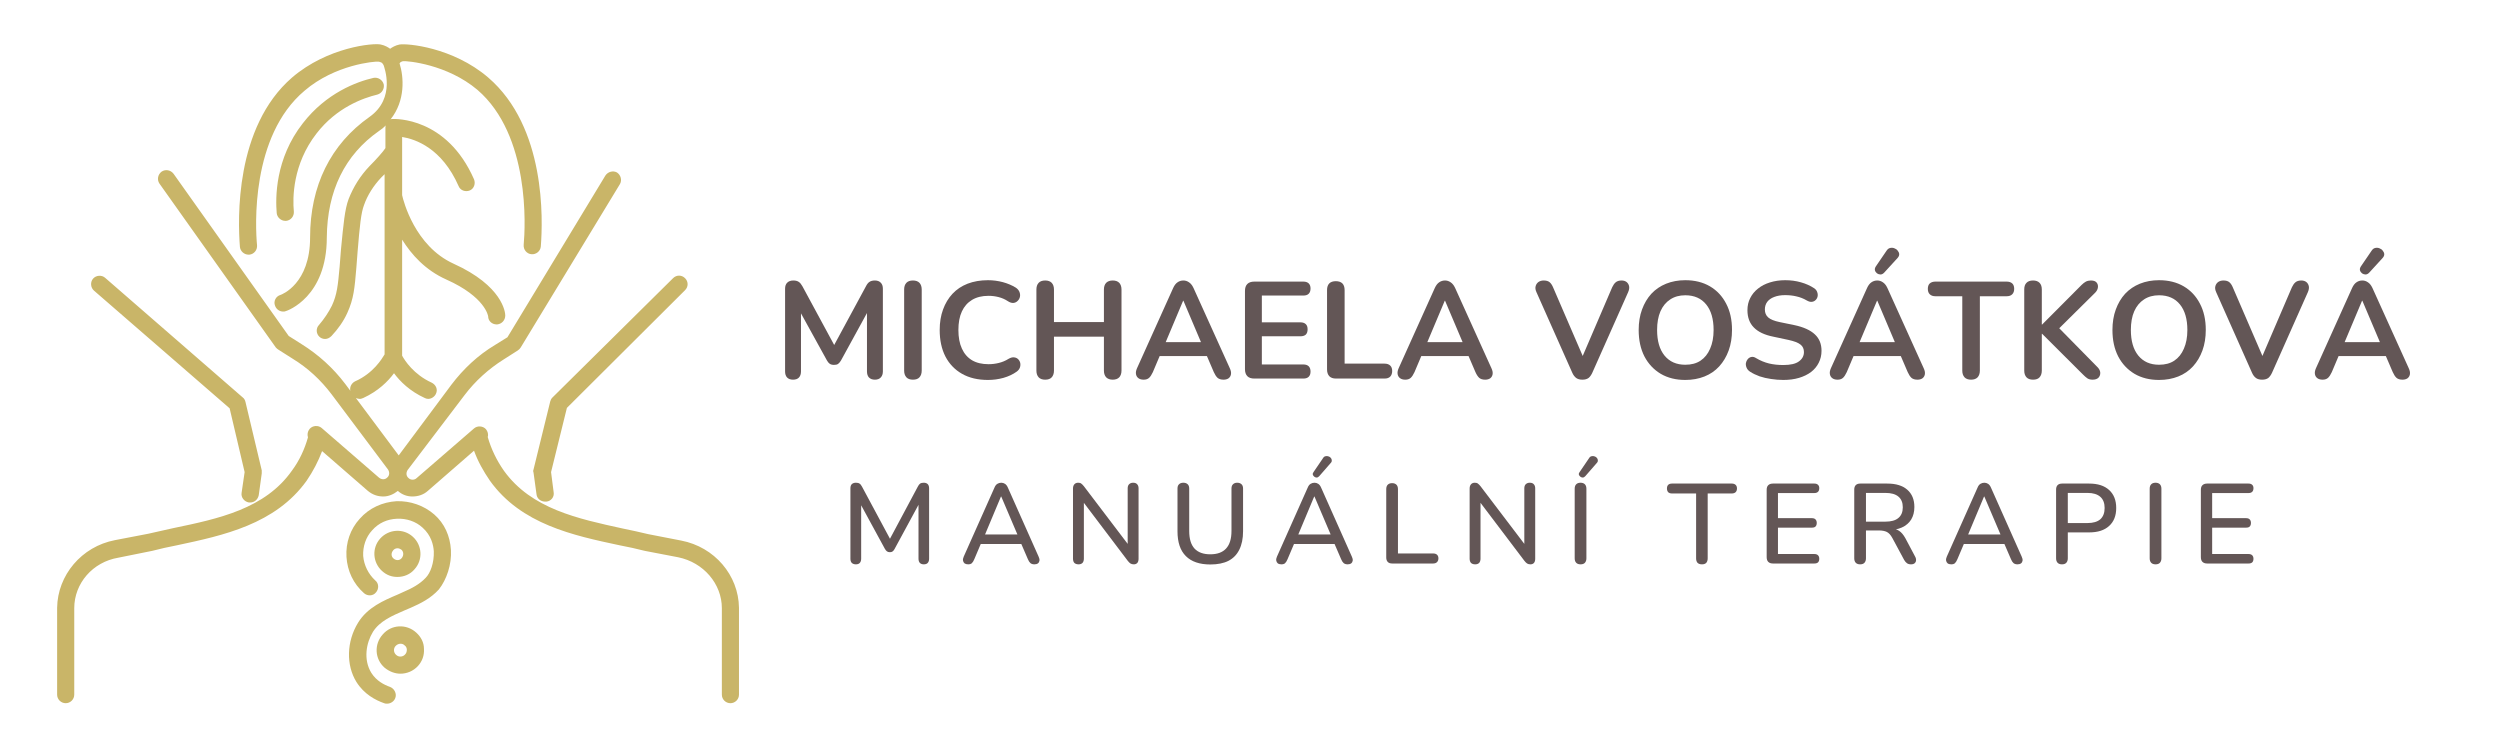 <svg xmlns="http://www.w3.org/2000/svg" xmlns:xlink="http://www.w3.org/1999/xlink" width="170" zoomAndPan="magnify" viewBox="45 160 280 35" height="50" preserveAspectRatio="xMidYMid meet" version="1.0"><defs><g/><clipPath id="03954b77ed"><path d="M 51.332 141.117 L 127.832 141.117 L 127.832 215.367 L 51.332 215.367 Z M 51.332 141.117 " clip-rule="nonzero"/></clipPath></defs><g clip-path="url(#03954b77ed)"><path fill="#c9b568" d="M 127.766 204.395 C 127.766 204.586 127.766 204.73 127.766 204.922 L 127.766 214.125 C 127.766 214.652 127.332 215.082 126.805 215.082 C 126.277 215.082 125.848 214.652 125.848 214.125 L 125.848 204.922 C 125.848 204.922 125.848 204.871 125.848 204.871 C 125.848 204.73 125.848 204.586 125.848 204.441 C 125.848 201.707 123.785 199.312 120.957 198.738 L 117.219 198.02 C 116.262 197.777 115.398 197.586 114.391 197.395 C 109.215 196.293 103.363 195.047 99.867 190.156 C 99.145 189.102 98.523 188 98.09 186.801 L 92.914 191.305 C 92.434 191.738 91.812 191.93 91.188 191.93 C 90.613 191.93 90.039 191.738 89.559 191.305 C 89.078 191.691 88.504 191.93 87.93 191.93 C 87.305 191.93 86.73 191.738 86.203 191.305 L 81.074 186.848 C 80.641 188 80.066 189.102 79.348 190.156 C 75.848 195.047 70 196.293 64.824 197.395 C 63.863 197.586 62.953 197.777 62.043 198.02 L 58.254 198.785 C 55.379 199.266 53.316 201.66 53.316 204.441 C 53.316 204.586 53.316 204.73 53.316 204.871 C 53.316 204.871 53.316 204.922 53.316 204.922 L 53.316 214.125 C 53.316 214.652 52.887 215.082 52.359 215.082 C 51.832 215.082 51.398 214.652 51.398 214.125 L 51.398 204.922 C 51.398 204.73 51.398 204.586 51.398 204.395 C 51.449 200.75 54.133 197.539 57.871 196.82 L 61.609 196.102 C 62.523 195.91 63.48 195.668 64.391 195.477 C 69.473 194.422 74.699 193.32 77.719 189.004 C 78.531 187.902 79.109 186.656 79.492 185.312 C 79.395 184.98 79.445 184.645 79.684 184.355 C 80.02 183.973 80.641 183.926 81.027 184.258 L 87.449 189.82 C 87.738 190.059 88.121 190.059 88.359 189.82 C 88.648 189.582 88.648 189.199 88.457 188.91 L 82.129 180.473 C 80.93 178.891 79.492 177.547 77.766 176.492 L 76.184 175.488 C 76.09 175.438 75.992 175.344 75.895 175.246 L 62.859 156.887 C 62.57 156.457 62.664 155.879 63.098 155.547 C 63.527 155.258 64.105 155.352 64.438 155.785 L 77.336 173.953 L 78.773 174.863 C 80.691 176.062 82.32 177.547 83.664 179.32 L 84.238 180.09 C 84.141 179.656 84.383 179.227 84.766 179.035 C 86.828 178.125 87.785 176.492 88.074 176.016 L 88.074 155.832 C 87.93 155.977 87.832 156.074 87.688 156.215 C 86.828 157.129 86.156 158.184 85.773 159.285 C 85.438 160.148 85.293 161.586 85.051 164.508 C 85.004 165.18 84.957 165.805 84.91 166.332 C 84.719 168.586 84.621 169.781 83.902 171.363 C 83.469 172.324 82.848 173.188 82.129 173.953 C 81.938 174.145 81.695 174.289 81.41 174.289 C 81.168 174.289 80.93 174.191 80.785 174.051 C 80.402 173.715 80.355 173.09 80.738 172.707 C 81.312 172.035 81.793 171.316 82.176 170.551 C 82.75 169.305 82.848 168.297 83.039 166.188 C 83.086 165.66 83.137 165.035 83.184 164.316 C 83.469 161.395 83.613 159.762 84.047 158.613 C 84.574 157.27 85.34 156.023 86.395 154.922 C 87.113 154.203 87.93 153.293 88.168 152.91 L 88.168 150.609 C 88.168 150.512 88.168 150.465 88.215 150.367 C 87.977 150.609 87.738 150.801 87.449 150.992 C 83.613 153.676 81.648 157.703 81.602 162.926 C 81.602 169.59 77.191 171.125 77 171.172 C 76.902 171.219 76.809 171.219 76.711 171.219 C 76.328 171.219 75.945 170.98 75.801 170.551 C 75.609 170.07 75.895 169.496 76.422 169.352 C 76.566 169.305 79.73 168.105 79.73 162.926 C 79.73 157.129 82.031 152.477 86.395 149.41 C 89.367 147.301 88.023 143.848 87.977 143.656 C 87.93 143.562 87.879 143.465 87.785 143.367 C 87.785 143.367 87.641 143.273 87.402 143.227 C 86.969 143.176 82.512 143.562 79.109 146.484 C 73.066 151.566 73.594 161.777 73.789 163.789 C 73.836 164.316 73.453 164.797 72.926 164.844 C 72.875 164.844 72.875 164.844 72.828 164.844 C 72.348 164.844 71.918 164.461 71.871 163.98 C 71.629 160.914 71.293 150.559 77.719 145 C 81.695 141.594 86.828 141.117 87.641 141.309 C 88.121 141.402 88.504 141.645 88.695 141.785 C 88.887 141.645 89.27 141.402 89.75 141.309 C 90.566 141.164 95.695 141.594 99.672 145 C 106.145 150.559 105.809 160.914 105.57 163.934 C 105.523 164.461 105.043 164.844 104.516 164.797 C 103.988 164.75 103.605 164.27 103.652 163.742 C 103.844 161.73 104.371 151.469 98.477 146.391 C 95.07 143.512 90.613 143.129 90.133 143.176 C 89.941 143.227 89.797 143.32 89.797 143.367 C 89.797 143.367 89.797 143.367 89.75 143.418 C 90.23 144.949 90.422 147.586 88.742 149.695 C 88.84 149.648 88.887 149.648 88.984 149.648 C 89.223 149.648 95.023 149.41 98.09 156.406 C 98.285 156.887 98.09 157.461 97.613 157.656 C 97.133 157.848 96.559 157.656 96.367 157.176 C 94.496 152.91 91.523 151.902 90.039 151.664 L 90.039 158.184 C 90.184 158.852 91.477 163.887 95.789 165.852 C 101.305 168.344 101.59 171.316 101.59 171.652 C 101.59 172.18 101.207 172.609 100.68 172.66 C 100.68 172.66 100.633 172.66 100.633 172.66 C 100.105 172.66 99.672 172.273 99.672 171.746 C 99.672 171.746 99.387 169.59 94.977 167.625 C 92.625 166.57 91.094 164.844 90.039 163.168 L 90.039 176.16 C 90.324 176.688 91.332 178.266 93.348 179.18 C 93.824 179.418 94.066 179.945 93.824 180.426 C 93.68 180.762 93.297 181 92.961 181 C 92.82 181 92.676 180.953 92.578 180.902 C 90.902 180.137 89.797 179.035 89.129 178.125 C 88.457 179.035 87.355 180.137 85.676 180.902 C 85.531 180.953 85.438 181 85.293 181 C 85.148 181 85.004 180.953 84.859 180.902 L 89.656 187.328 L 95.551 179.418 C 96.895 177.645 98.523 176.109 100.441 174.961 L 101.832 174.098 L 112.809 155.977 C 113.098 155.547 113.672 155.402 114.102 155.641 C 114.535 155.93 114.68 156.504 114.438 156.934 L 103.316 175.246 C 103.223 175.391 103.125 175.488 102.98 175.582 L 101.398 176.59 C 99.723 177.645 98.234 178.988 97.035 180.57 L 90.66 188.957 C 90.469 189.246 90.469 189.629 90.758 189.867 C 90.996 190.109 91.43 190.109 91.668 189.867 L 98.09 184.309 C 98.477 183.973 99.098 184.02 99.434 184.402 C 99.625 184.645 99.723 184.98 99.625 185.266 C 100.008 186.609 100.633 187.902 101.445 189.055 C 104.516 193.32 109.742 194.422 114.773 195.523 C 115.684 195.715 116.645 195.91 117.602 196.148 L 121.293 196.867 C 125.031 197.586 127.719 200.75 127.766 204.395 Z M 72.875 192.602 C 72.926 192.602 72.973 192.602 73.02 192.602 C 73.5 192.602 73.883 192.266 73.98 191.785 L 74.316 189.34 C 74.316 189.246 74.316 189.102 74.316 189.004 L 72.492 181.336 C 72.445 181.145 72.348 180.953 72.207 180.855 L 56.77 167.434 C 56.387 167.098 55.762 167.145 55.426 167.531 C 55.09 167.914 55.141 168.535 55.523 168.871 L 70.719 182.055 L 72.398 189.199 L 72.062 191.5 C 71.965 192.027 72.348 192.504 72.875 192.602 Z M 121.727 168.824 C 122.109 168.441 122.109 167.863 121.727 167.48 C 121.34 167.098 120.766 167.098 120.383 167.48 L 106.863 180.855 C 106.719 181 106.672 181.145 106.625 181.289 L 104.754 188.91 C 104.707 189.004 104.707 189.148 104.754 189.246 L 105.09 191.691 C 105.137 192.168 105.57 192.504 106.051 192.504 C 106.098 192.504 106.145 192.504 106.191 192.504 C 106.719 192.457 107.105 191.977 107.008 191.449 L 106.719 189.199 L 108.492 182.008 Z M 87.258 146.918 C 87.785 146.773 88.074 146.246 87.977 145.766 C 87.832 145.238 87.305 144.949 86.828 145.047 C 84.957 145.477 81.555 146.723 78.918 150.129 C 75.801 154.105 75.848 158.516 75.992 160.195 C 76.039 160.676 76.473 161.059 76.949 161.059 C 77 161.059 77 161.059 77.047 161.059 C 77.574 161.012 77.957 160.531 77.91 160.004 C 77.766 158.516 77.766 154.73 80.449 151.277 C 82.703 148.355 85.676 147.301 87.258 146.918 Z M 95.504 197.922 C 95.406 196.34 94.785 194.949 93.633 193.941 C 92.484 192.938 90.949 192.41 89.414 192.457 C 87.832 192.555 86.348 193.223 85.293 194.422 C 84.238 195.574 83.711 197.105 83.805 198.688 C 83.902 200.27 84.574 201.707 85.773 202.762 C 86.156 203.098 86.777 203.098 87.113 202.668 C 87.449 202.285 87.449 201.66 87.02 201.324 C 86.25 200.605 85.773 199.648 85.676 198.594 C 85.629 197.539 85.965 196.484 86.684 195.715 C 87.402 194.902 88.359 194.469 89.461 194.422 C 90.516 194.375 91.57 194.711 92.34 195.43 C 93.297 196.293 93.539 197.348 93.586 198.066 C 93.633 199.359 93.203 200.512 92.676 201.039 C 92.004 201.758 91.094 202.234 90.184 202.621 C 89.988 202.715 89.75 202.812 89.559 202.906 C 87.977 203.578 86.156 204.344 85.102 206.07 C 83.805 208.18 83.758 210.816 84.91 212.688 C 85.773 214.078 87.066 214.746 88.023 215.082 C 88.121 215.133 88.215 215.133 88.359 215.133 C 88.742 215.133 89.129 214.891 89.27 214.508 C 89.461 214.027 89.176 213.453 88.695 213.262 C 88.023 213.023 87.16 212.59 86.586 211.68 C 85.676 210.195 86.012 208.324 86.777 207.078 C 87.547 205.879 88.887 205.305 90.324 204.68 C 90.566 204.586 90.758 204.488 90.996 204.395 C 92.098 203.914 93.25 203.34 94.16 202.332 C 95.023 201.23 95.598 199.551 95.504 197.922 Z M 89.512 200.941 C 88.887 200.941 88.312 200.75 87.785 200.27 C 86.73 199.312 86.633 197.684 87.594 196.629 C 88.551 195.574 90.184 195.477 91.238 196.438 C 92.293 197.395 92.387 199.023 91.43 200.078 C 90.949 200.656 90.23 200.941 89.512 200.941 Z M 89.941 197.875 C 89.797 197.777 89.656 197.73 89.512 197.73 C 89.32 197.73 89.129 197.824 89.031 197.969 C 88.793 198.258 88.793 198.641 89.078 198.879 C 89.367 199.121 89.75 199.121 89.988 198.832 C 90.23 198.547 90.23 198.113 89.941 197.875 Z M 89.848 211.777 C 89.223 211.777 88.602 211.535 88.074 211.105 C 86.969 210.145 86.875 208.469 87.879 207.367 C 88.84 206.262 90.516 206.168 91.621 207.176 C 92.148 207.652 92.484 208.277 92.484 208.996 C 92.531 209.715 92.293 210.387 91.812 210.914 C 91.285 211.488 90.566 211.777 89.848 211.777 Z M 90.566 209.09 C 90.566 208.898 90.469 208.707 90.324 208.613 C 90.184 208.469 90.039 208.422 89.848 208.422 C 89.656 208.422 89.461 208.516 89.32 208.66 C 89.031 208.949 89.078 209.426 89.367 209.668 C 89.656 209.953 90.133 209.906 90.375 209.617 C 90.516 209.477 90.566 209.281 90.566 209.09 Z M 90.566 209.09 " fill-opacity="1" fill-rule="nonzero"/></g><g fill="#635656" fill-opacity="1"><g transform="translate(131.71, 178.722)"><g><path d="M 2.109 0.125 C 1.816 0.125 1.594 0.039 1.438 -0.125 C 1.289 -0.289 1.219 -0.516 1.219 -0.797 L 1.219 -10.062 C 1.219 -10.352 1.297 -10.578 1.453 -10.734 C 1.617 -10.898 1.848 -10.984 2.141 -10.984 C 2.398 -10.984 2.602 -10.93 2.75 -10.828 C 2.895 -10.734 3.031 -10.57 3.156 -10.344 L 6.969 -3.297 L 6.469 -3.297 L 10.281 -10.344 C 10.395 -10.57 10.523 -10.734 10.672 -10.828 C 10.816 -10.93 11.02 -10.984 11.281 -10.984 C 11.562 -10.984 11.781 -10.898 11.938 -10.734 C 12.094 -10.578 12.172 -10.352 12.172 -10.062 L 12.172 -0.797 C 12.172 -0.516 12.094 -0.289 11.938 -0.125 C 11.789 0.039 11.57 0.125 11.281 0.125 C 10.988 0.125 10.766 0.039 10.609 -0.125 C 10.461 -0.289 10.391 -0.516 10.391 -0.797 L 10.391 -7.938 L 10.719 -7.938 L 7.484 -2.031 C 7.379 -1.852 7.27 -1.723 7.156 -1.641 C 7.051 -1.566 6.898 -1.531 6.703 -1.531 C 6.504 -1.531 6.344 -1.57 6.219 -1.656 C 6.102 -1.738 6 -1.863 5.906 -2.031 L 2.641 -7.953 L 3 -7.953 L 3 -0.797 C 3 -0.516 2.926 -0.289 2.781 -0.125 C 2.633 0.039 2.41 0.125 2.109 0.125 Z M 2.109 0.125 "/></g></g></g><g fill="#635656" fill-opacity="1"><g transform="translate(145.076, 178.722)"><g><path d="M 2.172 0.125 C 1.848 0.125 1.602 0.035 1.438 -0.141 C 1.27 -0.328 1.188 -0.578 1.188 -0.891 L 1.188 -9.969 C 1.188 -10.289 1.27 -10.539 1.438 -10.719 C 1.602 -10.895 1.848 -10.984 2.172 -10.984 C 2.492 -10.984 2.738 -10.895 2.906 -10.719 C 3.07 -10.539 3.156 -10.289 3.156 -9.969 L 3.156 -0.891 C 3.156 -0.578 3.07 -0.328 2.906 -0.141 C 2.75 0.035 2.504 0.125 2.172 0.125 Z M 2.172 0.125 "/></g></g></g><g fill="#635656" fill-opacity="1"><g transform="translate(149.418, 178.722)"><g><path d="M 6.234 0.156 C 5.109 0.156 4.141 -0.07 3.328 -0.531 C 2.523 -0.988 1.906 -1.633 1.469 -2.469 C 1.039 -3.312 0.828 -4.301 0.828 -5.438 C 0.828 -6.289 0.953 -7.055 1.203 -7.734 C 1.453 -8.422 1.805 -9.008 2.266 -9.5 C 2.723 -9.988 3.285 -10.363 3.953 -10.625 C 4.629 -10.883 5.391 -11.016 6.234 -11.016 C 6.805 -11.016 7.363 -10.941 7.906 -10.797 C 8.445 -10.648 8.926 -10.445 9.344 -10.188 C 9.551 -10.051 9.691 -9.883 9.766 -9.688 C 9.836 -9.5 9.852 -9.316 9.812 -9.141 C 9.77 -8.961 9.68 -8.812 9.547 -8.688 C 9.422 -8.562 9.266 -8.488 9.078 -8.469 C 8.891 -8.457 8.68 -8.523 8.453 -8.672 C 8.141 -8.879 7.797 -9.031 7.422 -9.125 C 7.055 -9.219 6.68 -9.266 6.297 -9.266 C 5.566 -9.266 4.953 -9.113 4.453 -8.812 C 3.953 -8.508 3.57 -8.078 3.312 -7.516 C 3.051 -6.953 2.922 -6.258 2.922 -5.438 C 2.922 -4.625 3.051 -3.93 3.312 -3.359 C 3.57 -2.785 3.953 -2.348 4.453 -2.047 C 4.953 -1.754 5.566 -1.609 6.297 -1.609 C 6.691 -1.609 7.078 -1.656 7.453 -1.75 C 7.836 -1.844 8.195 -1.992 8.531 -2.203 C 8.758 -2.336 8.961 -2.395 9.141 -2.375 C 9.316 -2.363 9.469 -2.301 9.594 -2.188 C 9.719 -2.07 9.801 -1.93 9.844 -1.766 C 9.883 -1.598 9.875 -1.422 9.812 -1.234 C 9.75 -1.055 9.625 -0.898 9.438 -0.766 C 9.031 -0.473 8.539 -0.242 7.969 -0.078 C 7.406 0.078 6.828 0.156 6.234 0.156 Z M 6.234 0.156 "/></g></g></g><g fill="#635656" fill-opacity="1"><g transform="translate(159.889, 178.722)"><g><path d="M 2.172 0.125 C 1.848 0.125 1.602 0.035 1.438 -0.141 C 1.27 -0.328 1.188 -0.578 1.188 -0.891 L 1.188 -9.969 C 1.188 -10.289 1.27 -10.539 1.438 -10.719 C 1.602 -10.895 1.848 -10.984 2.172 -10.984 C 2.492 -10.984 2.738 -10.895 2.906 -10.719 C 3.07 -10.539 3.156 -10.289 3.156 -9.969 L 3.156 -6.328 L 8.75 -6.328 L 8.75 -9.969 C 8.75 -10.289 8.832 -10.539 9 -10.719 C 9.176 -10.895 9.422 -10.984 9.734 -10.984 C 10.055 -10.984 10.301 -10.895 10.469 -10.719 C 10.633 -10.539 10.719 -10.289 10.719 -9.969 L 10.719 -0.891 C 10.719 -0.578 10.633 -0.328 10.469 -0.141 C 10.301 0.035 10.055 0.125 9.734 0.125 C 9.422 0.125 9.176 0.035 9 -0.141 C 8.832 -0.328 8.75 -0.578 8.75 -0.891 L 8.75 -4.688 L 3.156 -4.688 L 3.156 -0.891 C 3.156 -0.578 3.07 -0.328 2.906 -0.141 C 2.75 0.035 2.504 0.125 2.172 0.125 Z M 2.172 0.125 "/></g></g></g><g fill="#635656" fill-opacity="1"><g transform="translate(171.792, 178.722)"><g><path d="M 1.297 0.125 C 1.047 0.125 0.848 0.066 0.703 -0.047 C 0.555 -0.16 0.469 -0.312 0.438 -0.5 C 0.406 -0.688 0.441 -0.898 0.547 -1.141 L 4.609 -10.156 C 4.742 -10.445 4.906 -10.656 5.094 -10.781 C 5.281 -10.914 5.5 -10.984 5.75 -10.984 C 5.977 -10.984 6.188 -10.914 6.375 -10.781 C 6.57 -10.656 6.738 -10.445 6.875 -10.156 L 10.953 -1.141 C 11.066 -0.898 11.109 -0.68 11.078 -0.484 C 11.047 -0.297 10.957 -0.145 10.812 -0.031 C 10.664 0.07 10.477 0.125 10.25 0.125 C 9.957 0.125 9.734 0.055 9.578 -0.078 C 9.422 -0.223 9.281 -0.438 9.156 -0.719 L 8.156 -3.047 L 8.984 -2.516 L 2.484 -2.516 L 3.312 -3.047 L 2.328 -0.719 C 2.191 -0.426 2.051 -0.211 1.906 -0.078 C 1.758 0.055 1.555 0.125 1.297 0.125 Z M 5.719 -8.719 L 3.562 -3.594 L 3.156 -4.078 L 8.297 -4.078 L 7.922 -3.594 L 5.75 -8.719 Z M 5.719 -8.719 "/></g></g></g><g fill="#635656" fill-opacity="1"><g transform="translate(183.249, 178.722)"><g><path d="M 2.234 0 C 1.891 0 1.629 -0.086 1.453 -0.266 C 1.273 -0.453 1.188 -0.711 1.188 -1.047 L 1.188 -9.812 C 1.188 -10.156 1.273 -10.414 1.453 -10.594 C 1.629 -10.77 1.891 -10.859 2.234 -10.859 L 7.734 -10.859 C 7.992 -10.859 8.191 -10.789 8.328 -10.656 C 8.461 -10.52 8.531 -10.332 8.531 -10.094 C 8.531 -9.832 8.461 -9.633 8.328 -9.5 C 8.191 -9.363 7.992 -9.297 7.734 -9.297 L 3.078 -9.297 L 3.078 -6.297 L 7.391 -6.297 C 7.66 -6.297 7.863 -6.227 8 -6.094 C 8.133 -5.969 8.203 -5.773 8.203 -5.516 C 8.203 -5.254 8.133 -5.055 8 -4.922 C 7.863 -4.797 7.66 -4.734 7.391 -4.734 L 3.078 -4.734 L 3.078 -1.578 L 7.734 -1.578 C 7.992 -1.578 8.191 -1.508 8.328 -1.375 C 8.461 -1.238 8.531 -1.039 8.531 -0.781 C 8.531 -0.531 8.461 -0.336 8.328 -0.203 C 8.191 -0.066 7.992 0 7.734 0 Z M 2.234 0 "/></g></g></g><g fill="#635656" fill-opacity="1"><g transform="translate(192.441, 178.722)"><g><path d="M 2.188 0 C 1.863 0 1.613 -0.086 1.438 -0.266 C 1.27 -0.453 1.188 -0.703 1.188 -1.016 L 1.188 -9.906 C 1.188 -10.238 1.27 -10.488 1.438 -10.656 C 1.602 -10.82 1.848 -10.906 2.172 -10.906 C 2.492 -10.906 2.738 -10.82 2.906 -10.656 C 3.07 -10.488 3.156 -10.238 3.156 -9.906 L 3.156 -1.672 L 7.625 -1.672 C 7.906 -1.672 8.117 -1.598 8.266 -1.453 C 8.41 -1.316 8.484 -1.113 8.484 -0.844 C 8.484 -0.582 8.41 -0.375 8.266 -0.219 C 8.117 -0.07 7.906 0 7.625 0 Z M 2.188 0 "/></g></g></g><g fill="#635656" fill-opacity="1"><g transform="translate(201.095, 178.722)"><g><path d="M 1.297 0.125 C 1.047 0.125 0.848 0.066 0.703 -0.047 C 0.555 -0.16 0.469 -0.312 0.438 -0.5 C 0.406 -0.688 0.441 -0.898 0.547 -1.141 L 4.609 -10.156 C 4.742 -10.445 4.906 -10.656 5.094 -10.781 C 5.281 -10.914 5.5 -10.984 5.75 -10.984 C 5.977 -10.984 6.188 -10.914 6.375 -10.781 C 6.57 -10.656 6.738 -10.445 6.875 -10.156 L 10.953 -1.141 C 11.066 -0.898 11.109 -0.68 11.078 -0.484 C 11.047 -0.297 10.957 -0.145 10.812 -0.031 C 10.664 0.07 10.477 0.125 10.25 0.125 C 9.957 0.125 9.734 0.055 9.578 -0.078 C 9.422 -0.223 9.281 -0.438 9.156 -0.719 L 8.156 -3.047 L 8.984 -2.516 L 2.484 -2.516 L 3.312 -3.047 L 2.328 -0.719 C 2.191 -0.426 2.051 -0.211 1.906 -0.078 C 1.758 0.055 1.555 0.125 1.297 0.125 Z M 5.719 -8.719 L 3.562 -3.594 L 3.156 -4.078 L 8.297 -4.078 L 7.922 -3.594 L 5.75 -8.719 Z M 5.719 -8.719 "/></g></g></g><g fill="#635656" fill-opacity="1"><g transform="translate(212.552, 178.722)"><g/></g></g><g fill="#635656" fill-opacity="1"><g transform="translate(216.725, 178.722)"><g><path d="M 5.5 0.125 C 5.219 0.125 4.988 0.062 4.812 -0.062 C 4.633 -0.195 4.488 -0.391 4.375 -0.641 L 0.359 -9.672 C 0.242 -9.93 0.211 -10.156 0.266 -10.344 C 0.316 -10.539 0.422 -10.695 0.578 -10.812 C 0.742 -10.926 0.941 -10.984 1.172 -10.984 C 1.473 -10.984 1.695 -10.914 1.844 -10.781 C 1.988 -10.656 2.113 -10.469 2.219 -10.219 L 5.875 -1.75 L 5.203 -1.75 L 8.844 -10.234 C 8.957 -10.473 9.086 -10.656 9.234 -10.781 C 9.391 -10.914 9.609 -10.984 9.891 -10.984 C 10.117 -10.984 10.305 -10.926 10.453 -10.812 C 10.598 -10.695 10.691 -10.539 10.734 -10.344 C 10.773 -10.156 10.738 -9.93 10.625 -9.672 L 6.609 -0.641 C 6.492 -0.391 6.352 -0.195 6.188 -0.062 C 6.02 0.062 5.789 0.125 5.5 0.125 Z M 5.5 0.125 "/></g></g></g><g fill="#635656" fill-opacity="1"><g transform="translate(227.704, 178.722)"><g><path d="M 6.047 0.156 C 5.004 0.156 4.086 -0.07 3.297 -0.531 C 2.516 -1 1.906 -1.648 1.469 -2.484 C 1.039 -3.328 0.828 -4.312 0.828 -5.438 C 0.828 -6.289 0.953 -7.055 1.203 -7.734 C 1.453 -8.422 1.801 -9.008 2.25 -9.5 C 2.707 -9.988 3.258 -10.363 3.906 -10.625 C 4.551 -10.883 5.266 -11.016 6.047 -11.016 C 7.109 -11.016 8.031 -10.785 8.812 -10.328 C 9.594 -9.867 10.195 -9.223 10.625 -8.391 C 11.062 -7.566 11.281 -6.586 11.281 -5.453 C 11.281 -4.598 11.156 -3.828 10.906 -3.141 C 10.656 -2.453 10.301 -1.859 9.844 -1.359 C 9.395 -0.867 8.848 -0.492 8.203 -0.234 C 7.555 0.023 6.836 0.156 6.047 0.156 Z M 6.047 -1.547 C 6.723 -1.547 7.289 -1.695 7.75 -2 C 8.219 -2.312 8.578 -2.758 8.828 -3.344 C 9.086 -3.926 9.219 -4.625 9.219 -5.438 C 9.219 -6.664 8.941 -7.617 8.391 -8.297 C 7.836 -8.984 7.055 -9.328 6.047 -9.328 C 5.391 -9.328 4.828 -9.172 4.359 -8.859 C 3.891 -8.555 3.523 -8.113 3.266 -7.531 C 3.016 -6.957 2.891 -6.258 2.891 -5.438 C 2.891 -4.219 3.164 -3.266 3.719 -2.578 C 4.281 -1.891 5.055 -1.547 6.047 -1.547 Z M 6.047 -1.547 "/></g></g></g><g fill="#635656" fill-opacity="1"><g transform="translate(239.791, 178.722)"><g><path d="M 4.938 0.156 C 4.477 0.156 4.02 0.117 3.562 0.047 C 3.113 -0.016 2.688 -0.113 2.281 -0.25 C 1.883 -0.395 1.531 -0.566 1.219 -0.766 C 1.031 -0.891 0.898 -1.039 0.828 -1.219 C 0.754 -1.395 0.727 -1.566 0.75 -1.734 C 0.781 -1.898 0.848 -2.047 0.953 -2.172 C 1.066 -2.305 1.207 -2.391 1.375 -2.422 C 1.539 -2.453 1.719 -2.406 1.906 -2.281 C 2.363 -2.008 2.844 -1.812 3.344 -1.688 C 3.844 -1.57 4.375 -1.516 4.938 -1.516 C 5.738 -1.516 6.32 -1.648 6.688 -1.922 C 7.062 -2.191 7.25 -2.539 7.25 -2.969 C 7.25 -3.332 7.117 -3.613 6.859 -3.812 C 6.598 -4.02 6.148 -4.191 5.516 -4.328 L 3.828 -4.688 C 2.848 -4.883 2.117 -5.227 1.641 -5.719 C 1.16 -6.207 0.922 -6.852 0.922 -7.656 C 0.922 -8.156 1.023 -8.609 1.234 -9.016 C 1.441 -9.43 1.734 -9.785 2.109 -10.078 C 2.484 -10.379 2.926 -10.609 3.438 -10.766 C 3.957 -10.93 4.531 -11.016 5.156 -11.016 C 5.77 -11.016 6.352 -10.938 6.906 -10.781 C 7.469 -10.625 7.969 -10.398 8.406 -10.109 C 8.57 -9.992 8.68 -9.852 8.734 -9.688 C 8.797 -9.52 8.812 -9.359 8.781 -9.203 C 8.75 -9.047 8.676 -8.91 8.562 -8.797 C 8.445 -8.68 8.305 -8.613 8.141 -8.594 C 7.973 -8.57 7.781 -8.625 7.562 -8.75 C 7.188 -8.969 6.801 -9.117 6.406 -9.203 C 6.02 -9.297 5.598 -9.344 5.141 -9.344 C 4.672 -9.344 4.266 -9.273 3.922 -9.141 C 3.586 -9.016 3.328 -8.832 3.141 -8.594 C 2.961 -8.352 2.875 -8.066 2.875 -7.734 C 2.875 -7.359 3 -7.062 3.25 -6.844 C 3.5 -6.625 3.922 -6.453 4.516 -6.328 L 6.188 -5.984 C 7.207 -5.766 7.969 -5.422 8.469 -4.953 C 8.969 -4.492 9.219 -3.879 9.219 -3.109 C 9.219 -2.617 9.113 -2.172 8.906 -1.766 C 8.707 -1.367 8.422 -1.023 8.047 -0.734 C 7.672 -0.453 7.223 -0.234 6.703 -0.078 C 6.18 0.078 5.594 0.156 4.938 0.156 Z M 4.938 0.156 "/></g></g></g><g fill="#635656" fill-opacity="1"><g transform="translate(249.508, 178.722)"><g><path d="M 1.297 0.125 C 1.047 0.125 0.848 0.066 0.703 -0.047 C 0.555 -0.16 0.469 -0.312 0.438 -0.5 C 0.406 -0.688 0.441 -0.898 0.547 -1.141 L 4.609 -10.156 C 4.742 -10.445 4.906 -10.656 5.094 -10.781 C 5.281 -10.914 5.5 -10.984 5.75 -10.984 C 5.977 -10.984 6.188 -10.914 6.375 -10.781 C 6.57 -10.656 6.738 -10.445 6.875 -10.156 L 10.953 -1.141 C 11.066 -0.898 11.109 -0.68 11.078 -0.484 C 11.047 -0.297 10.957 -0.145 10.812 -0.031 C 10.664 0.07 10.477 0.125 10.25 0.125 C 9.957 0.125 9.734 0.055 9.578 -0.078 C 9.422 -0.223 9.281 -0.438 9.156 -0.719 L 8.156 -3.047 L 8.984 -2.516 L 2.484 -2.516 L 3.312 -3.047 L 2.328 -0.719 C 2.191 -0.426 2.051 -0.211 1.906 -0.078 C 1.758 0.055 1.555 0.125 1.297 0.125 Z M 5.719 -8.719 L 3.562 -3.594 L 3.156 -4.078 L 8.297 -4.078 L 7.922 -3.594 L 5.75 -8.719 Z M 6.531 -11.875 C 6.406 -11.738 6.27 -11.664 6.125 -11.656 C 5.977 -11.656 5.844 -11.695 5.719 -11.781 C 5.602 -11.875 5.523 -11.988 5.484 -12.125 C 5.453 -12.258 5.484 -12.398 5.578 -12.547 L 6.781 -14.312 C 6.895 -14.488 7.031 -14.594 7.188 -14.625 C 7.344 -14.664 7.5 -14.656 7.656 -14.594 C 7.812 -14.539 7.938 -14.453 8.031 -14.328 C 8.133 -14.211 8.191 -14.082 8.203 -13.938 C 8.211 -13.789 8.148 -13.645 8.016 -13.5 Z M 6.531 -11.875 "/></g></g></g><g fill="#635656" fill-opacity="1"><g transform="translate(260.964, 178.722)"><g><path d="M 4.797 0.125 C 4.473 0.125 4.227 0.035 4.062 -0.141 C 3.895 -0.328 3.812 -0.578 3.812 -0.891 L 3.812 -9.219 L 0.797 -9.219 C 0.535 -9.219 0.328 -9.289 0.172 -9.438 C 0.023 -9.582 -0.047 -9.785 -0.047 -10.047 C -0.047 -10.316 0.023 -10.52 0.172 -10.656 C 0.328 -10.789 0.535 -10.859 0.797 -10.859 L 8.781 -10.859 C 9.051 -10.859 9.258 -10.789 9.406 -10.656 C 9.551 -10.52 9.625 -10.316 9.625 -10.047 C 9.625 -9.785 9.551 -9.582 9.406 -9.438 C 9.258 -9.289 9.051 -9.219 8.781 -9.219 L 5.781 -9.219 L 5.781 -0.891 C 5.781 -0.578 5.695 -0.328 5.531 -0.141 C 5.363 0.035 5.117 0.125 4.797 0.125 Z M 4.797 0.125 "/></g></g></g><g fill="#635656" fill-opacity="1"><g transform="translate(270.527, 178.722)"><g><path d="M 2.172 0.125 C 1.848 0.125 1.602 0.035 1.438 -0.141 C 1.27 -0.328 1.188 -0.578 1.188 -0.891 L 1.188 -9.984 C 1.188 -10.305 1.27 -10.551 1.438 -10.719 C 1.602 -10.895 1.848 -10.984 2.172 -10.984 C 2.492 -10.984 2.738 -10.895 2.906 -10.719 C 3.07 -10.551 3.156 -10.305 3.156 -9.984 L 3.156 -6.047 L 3.188 -6.047 L 7.609 -10.484 C 7.773 -10.648 7.938 -10.773 8.094 -10.859 C 8.258 -10.941 8.445 -10.984 8.656 -10.984 C 8.957 -10.984 9.172 -10.906 9.297 -10.75 C 9.422 -10.594 9.469 -10.41 9.438 -10.203 C 9.414 -10.004 9.32 -9.816 9.156 -9.641 L 4.656 -5.188 L 4.672 -6.078 L 9.359 -1.312 C 9.578 -1.102 9.691 -0.883 9.703 -0.656 C 9.711 -0.438 9.645 -0.25 9.5 -0.094 C 9.352 0.051 9.133 0.125 8.844 0.125 C 8.594 0.125 8.395 0.07 8.25 -0.031 C 8.102 -0.133 7.93 -0.285 7.734 -0.484 L 3.188 -5.016 L 3.156 -5.016 L 3.156 -0.891 C 3.156 -0.578 3.07 -0.328 2.906 -0.141 C 2.75 0.035 2.504 0.125 2.172 0.125 Z M 2.172 0.125 "/></g></g></g><g fill="#635656" fill-opacity="1"><g transform="translate(280.766, 178.722)"><g><path d="M 6.047 0.156 C 5.004 0.156 4.086 -0.07 3.297 -0.531 C 2.516 -1 1.906 -1.648 1.469 -2.484 C 1.039 -3.328 0.828 -4.312 0.828 -5.438 C 0.828 -6.289 0.953 -7.055 1.203 -7.734 C 1.453 -8.422 1.801 -9.008 2.25 -9.5 C 2.707 -9.988 3.258 -10.363 3.906 -10.625 C 4.551 -10.883 5.266 -11.016 6.047 -11.016 C 7.109 -11.016 8.031 -10.785 8.812 -10.328 C 9.594 -9.867 10.195 -9.223 10.625 -8.391 C 11.062 -7.566 11.281 -6.586 11.281 -5.453 C 11.281 -4.598 11.156 -3.828 10.906 -3.141 C 10.656 -2.453 10.301 -1.859 9.844 -1.359 C 9.395 -0.867 8.848 -0.492 8.203 -0.234 C 7.555 0.023 6.836 0.156 6.047 0.156 Z M 6.047 -1.547 C 6.723 -1.547 7.289 -1.695 7.75 -2 C 8.219 -2.312 8.578 -2.758 8.828 -3.344 C 9.086 -3.926 9.219 -4.625 9.219 -5.438 C 9.219 -6.664 8.941 -7.617 8.391 -8.297 C 7.836 -8.984 7.055 -9.328 6.047 -9.328 C 5.391 -9.328 4.828 -9.172 4.359 -8.859 C 3.891 -8.555 3.523 -8.113 3.266 -7.531 C 3.016 -6.957 2.891 -6.258 2.891 -5.438 C 2.891 -4.219 3.164 -3.266 3.719 -2.578 C 4.281 -1.891 5.055 -1.547 6.047 -1.547 Z M 6.047 -1.547 "/></g></g></g><g fill="#635656" fill-opacity="1"><g transform="translate(292.854, 178.722)"><g><path d="M 5.5 0.125 C 5.219 0.125 4.988 0.062 4.812 -0.062 C 4.633 -0.195 4.488 -0.391 4.375 -0.641 L 0.359 -9.672 C 0.242 -9.93 0.211 -10.156 0.266 -10.344 C 0.316 -10.539 0.422 -10.695 0.578 -10.812 C 0.742 -10.926 0.941 -10.984 1.172 -10.984 C 1.473 -10.984 1.695 -10.914 1.844 -10.781 C 1.988 -10.656 2.113 -10.469 2.219 -10.219 L 5.875 -1.75 L 5.203 -1.75 L 8.844 -10.234 C 8.957 -10.473 9.086 -10.656 9.234 -10.781 C 9.391 -10.914 9.609 -10.984 9.891 -10.984 C 10.117 -10.984 10.305 -10.926 10.453 -10.812 C 10.598 -10.695 10.691 -10.539 10.734 -10.344 C 10.773 -10.156 10.738 -9.93 10.625 -9.672 L 6.609 -0.641 C 6.492 -0.391 6.352 -0.195 6.188 -0.062 C 6.02 0.062 5.789 0.125 5.5 0.125 Z M 5.5 0.125 "/></g></g></g><g fill="#635656" fill-opacity="1"><g transform="translate(303.833, 178.722)"><g><path d="M 1.297 0.125 C 1.047 0.125 0.848 0.066 0.703 -0.047 C 0.555 -0.16 0.469 -0.312 0.438 -0.5 C 0.406 -0.688 0.441 -0.898 0.547 -1.141 L 4.609 -10.156 C 4.742 -10.445 4.906 -10.656 5.094 -10.781 C 5.281 -10.914 5.5 -10.984 5.75 -10.984 C 5.977 -10.984 6.188 -10.914 6.375 -10.781 C 6.57 -10.656 6.738 -10.445 6.875 -10.156 L 10.953 -1.141 C 11.066 -0.898 11.109 -0.68 11.078 -0.484 C 11.047 -0.297 10.957 -0.145 10.812 -0.031 C 10.664 0.07 10.477 0.125 10.25 0.125 C 9.957 0.125 9.734 0.055 9.578 -0.078 C 9.422 -0.223 9.281 -0.438 9.156 -0.719 L 8.156 -3.047 L 8.984 -2.516 L 2.484 -2.516 L 3.312 -3.047 L 2.328 -0.719 C 2.191 -0.426 2.051 -0.211 1.906 -0.078 C 1.758 0.055 1.555 0.125 1.297 0.125 Z M 5.719 -8.719 L 3.562 -3.594 L 3.156 -4.078 L 8.297 -4.078 L 7.922 -3.594 L 5.75 -8.719 Z M 6.531 -11.875 C 6.406 -11.738 6.27 -11.664 6.125 -11.656 C 5.977 -11.656 5.844 -11.695 5.719 -11.781 C 5.602 -11.875 5.523 -11.988 5.484 -12.125 C 5.453 -12.258 5.484 -12.398 5.578 -12.547 L 6.781 -14.312 C 6.895 -14.488 7.031 -14.594 7.188 -14.625 C 7.344 -14.664 7.5 -14.656 7.656 -14.594 C 7.812 -14.539 7.938 -14.453 8.031 -14.328 C 8.133 -14.211 8.191 -14.082 8.203 -13.938 C 8.211 -13.789 8.148 -13.645 8.016 -13.5 Z M 6.531 -11.875 "/></g></g></g><g fill="#635656" fill-opacity="1"><g transform="translate(139.185, 199.436)"><g><path d="M 1.672 0.094 C 1.484 0.094 1.332 0.039 1.219 -0.062 C 1.113 -0.176 1.062 -0.332 1.062 -0.531 L 1.062 -8.422 C 1.062 -8.629 1.113 -8.785 1.219 -8.891 C 1.332 -8.992 1.484 -9.047 1.672 -9.047 C 1.848 -9.047 1.984 -9.016 2.078 -8.953 C 2.18 -8.891 2.273 -8.773 2.359 -8.609 L 5.688 -2.406 L 5.297 -2.406 L 8.609 -8.609 C 8.691 -8.773 8.781 -8.891 8.875 -8.953 C 8.969 -9.016 9.102 -9.047 9.281 -9.047 C 9.469 -9.047 9.613 -8.992 9.719 -8.891 C 9.82 -8.785 9.875 -8.629 9.875 -8.422 L 9.875 -0.531 C 9.875 -0.332 9.82 -0.176 9.719 -0.062 C 9.625 0.039 9.477 0.094 9.281 0.094 C 9.094 0.094 8.945 0.039 8.844 -0.062 C 8.738 -0.176 8.688 -0.332 8.688 -0.531 L 8.688 -7.094 L 8.969 -7.094 L 6.016 -1.641 C 5.953 -1.516 5.879 -1.422 5.797 -1.359 C 5.723 -1.297 5.617 -1.266 5.484 -1.266 C 5.348 -1.266 5.238 -1.297 5.156 -1.359 C 5.07 -1.422 4.992 -1.516 4.922 -1.641 L 1.953 -7.094 L 2.266 -7.094 L 2.266 -0.531 C 2.266 -0.332 2.211 -0.176 2.109 -0.062 C 2.016 0.039 1.867 0.094 1.672 0.094 Z M 1.672 0.094 "/></g></g></g><g fill="#635656" fill-opacity="1"><g transform="translate(152.451, 199.436)"><g><path d="M 0.984 0.094 C 0.816 0.094 0.68 0.055 0.578 -0.016 C 0.484 -0.098 0.426 -0.203 0.406 -0.328 C 0.383 -0.453 0.41 -0.598 0.484 -0.766 L 3.922 -8.484 C 4.004 -8.691 4.113 -8.836 4.25 -8.922 C 4.383 -9.004 4.531 -9.047 4.688 -9.047 C 4.844 -9.047 4.984 -9.004 5.109 -8.922 C 5.242 -8.836 5.352 -8.691 5.438 -8.484 L 8.875 -0.766 C 8.957 -0.598 8.988 -0.445 8.969 -0.312 C 8.945 -0.188 8.891 -0.086 8.797 -0.016 C 8.703 0.055 8.57 0.094 8.406 0.094 C 8.219 0.094 8.066 0.047 7.953 -0.047 C 7.848 -0.141 7.754 -0.285 7.672 -0.484 L 6.781 -2.547 L 7.375 -2.188 L 1.969 -2.188 L 2.547 -2.547 L 1.672 -0.484 C 1.586 -0.273 1.492 -0.125 1.391 -0.031 C 1.297 0.051 1.16 0.094 0.984 0.094 Z M 4.656 -7.5 L 2.75 -2.953 L 2.422 -3.25 L 6.906 -3.25 L 6.625 -2.953 L 4.688 -7.5 Z M 4.656 -7.5 "/></g></g></g><g fill="#635656" fill-opacity="1"><g transform="translate(164.128, 199.436)"><g><path d="M 1.672 0.094 C 1.473 0.094 1.316 0.039 1.203 -0.062 C 1.098 -0.176 1.047 -0.336 1.047 -0.547 L 1.047 -8.391 C 1.047 -8.598 1.098 -8.758 1.203 -8.875 C 1.305 -8.988 1.445 -9.047 1.625 -9.047 C 1.781 -9.047 1.895 -9.016 1.969 -8.953 C 2.051 -8.898 2.148 -8.801 2.266 -8.656 L 7.5 -1.766 L 7.172 -1.766 L 7.172 -8.422 C 7.172 -8.617 7.223 -8.77 7.328 -8.875 C 7.441 -8.988 7.594 -9.047 7.781 -9.047 C 7.988 -9.047 8.141 -8.988 8.234 -8.875 C 8.336 -8.77 8.391 -8.617 8.391 -8.422 L 8.391 -0.531 C 8.391 -0.332 8.344 -0.176 8.25 -0.062 C 8.156 0.039 8.023 0.094 7.859 0.094 C 7.711 0.094 7.586 0.062 7.484 0 C 7.391 -0.062 7.285 -0.164 7.172 -0.312 L 1.969 -7.188 L 2.266 -7.188 L 2.266 -0.547 C 2.266 -0.336 2.211 -0.176 2.109 -0.062 C 2.004 0.039 1.859 0.094 1.672 0.094 Z M 1.672 0.094 "/></g></g></g><g fill="#635656" fill-opacity="1"><g transform="translate(175.895, 199.436)"><g><path d="M 4.656 0.109 C 4.062 0.109 3.535 0.031 3.078 -0.125 C 2.617 -0.281 2.234 -0.516 1.922 -0.828 C 1.609 -1.141 1.375 -1.523 1.219 -1.984 C 1.062 -2.453 0.984 -2.992 0.984 -3.609 L 0.984 -8.391 C 0.984 -8.609 1.039 -8.77 1.156 -8.875 C 1.27 -8.988 1.43 -9.047 1.641 -9.047 C 1.848 -9.047 2.008 -8.988 2.125 -8.875 C 2.238 -8.77 2.297 -8.609 2.297 -8.391 L 2.297 -3.641 C 2.297 -2.766 2.492 -2.109 2.891 -1.672 C 3.297 -1.242 3.883 -1.031 4.656 -1.031 C 5.438 -1.031 6.023 -1.242 6.422 -1.672 C 6.828 -2.109 7.031 -2.766 7.031 -3.641 L 7.031 -8.391 C 7.031 -8.609 7.086 -8.77 7.203 -8.875 C 7.316 -8.988 7.473 -9.047 7.672 -9.047 C 7.879 -9.047 8.039 -8.988 8.156 -8.875 C 8.27 -8.77 8.328 -8.609 8.328 -8.391 L 8.328 -3.609 C 8.328 -2.797 8.188 -2.109 7.906 -1.547 C 7.633 -0.992 7.227 -0.578 6.688 -0.297 C 6.145 -0.023 5.469 0.109 4.656 0.109 Z M 4.656 0.109 "/></g></g></g><g fill="#635656" fill-opacity="1"><g transform="translate(187.534, 199.436)"><g><path d="M 0.984 0.094 C 0.816 0.094 0.68 0.055 0.578 -0.016 C 0.484 -0.098 0.426 -0.203 0.406 -0.328 C 0.383 -0.453 0.41 -0.598 0.484 -0.766 L 3.922 -8.484 C 4.004 -8.691 4.113 -8.836 4.25 -8.922 C 4.383 -9.004 4.531 -9.047 4.688 -9.047 C 4.844 -9.047 4.984 -9.004 5.109 -8.922 C 5.242 -8.836 5.352 -8.691 5.438 -8.484 L 8.875 -0.766 C 8.957 -0.598 8.988 -0.445 8.969 -0.312 C 8.945 -0.188 8.891 -0.086 8.797 -0.016 C 8.703 0.055 8.57 0.094 8.406 0.094 C 8.219 0.094 8.066 0.047 7.953 -0.047 C 7.848 -0.141 7.754 -0.285 7.672 -0.484 L 6.781 -2.547 L 7.375 -2.188 L 1.969 -2.188 L 2.547 -2.547 L 1.672 -0.484 C 1.586 -0.273 1.492 -0.125 1.391 -0.031 C 1.297 0.051 1.16 0.094 0.984 0.094 Z M 4.656 -7.5 L 2.75 -2.953 L 2.422 -3.25 L 6.906 -3.25 L 6.625 -2.953 L 4.688 -7.5 Z M 5.219 -9.781 C 5.133 -9.688 5.039 -9.633 4.938 -9.625 C 4.844 -9.625 4.754 -9.656 4.672 -9.719 C 4.586 -9.781 4.531 -9.859 4.5 -9.953 C 4.477 -10.047 4.504 -10.141 4.578 -10.234 L 5.641 -11.797 C 5.711 -11.922 5.805 -11.992 5.922 -12.016 C 6.035 -12.047 6.145 -12.039 6.25 -12 C 6.363 -11.969 6.453 -11.91 6.516 -11.828 C 6.586 -11.754 6.625 -11.66 6.625 -11.547 C 6.633 -11.441 6.594 -11.344 6.5 -11.25 Z M 5.219 -9.781 "/></g></g></g><g fill="#635656" fill-opacity="1"><g transform="translate(199.212, 199.436)"><g><path d="M 1.719 0 C 1.5 0 1.332 -0.055 1.219 -0.172 C 1.102 -0.297 1.047 -0.461 1.047 -0.672 L 1.047 -8.328 C 1.047 -8.547 1.102 -8.711 1.219 -8.828 C 1.332 -8.941 1.492 -9 1.703 -9 C 1.91 -9 2.07 -8.941 2.188 -8.828 C 2.301 -8.711 2.359 -8.547 2.359 -8.328 L 2.359 -1.125 L 6.297 -1.125 C 6.484 -1.125 6.629 -1.078 6.734 -0.984 C 6.836 -0.891 6.891 -0.754 6.891 -0.578 C 6.891 -0.398 6.836 -0.258 6.734 -0.156 C 6.629 -0.051 6.484 0 6.297 0 Z M 1.719 0 "/></g></g></g><g fill="#635656" fill-opacity="1"><g transform="translate(208.552, 199.436)"><g><path d="M 1.672 0.094 C 1.473 0.094 1.316 0.039 1.203 -0.062 C 1.098 -0.176 1.047 -0.336 1.047 -0.547 L 1.047 -8.391 C 1.047 -8.598 1.098 -8.758 1.203 -8.875 C 1.305 -8.988 1.445 -9.047 1.625 -9.047 C 1.781 -9.047 1.895 -9.016 1.969 -8.953 C 2.051 -8.898 2.148 -8.801 2.266 -8.656 L 7.5 -1.766 L 7.172 -1.766 L 7.172 -8.422 C 7.172 -8.617 7.223 -8.77 7.328 -8.875 C 7.441 -8.988 7.594 -9.047 7.781 -9.047 C 7.988 -9.047 8.141 -8.988 8.234 -8.875 C 8.336 -8.77 8.391 -8.617 8.391 -8.422 L 8.391 -0.531 C 8.391 -0.332 8.344 -0.176 8.25 -0.062 C 8.156 0.039 8.023 0.094 7.859 0.094 C 7.711 0.094 7.586 0.062 7.484 0 C 7.391 -0.062 7.285 -0.164 7.172 -0.312 L 1.969 -7.188 L 2.266 -7.188 L 2.266 -0.547 C 2.266 -0.336 2.211 -0.176 2.109 -0.062 C 2.004 0.039 1.859 0.094 1.672 0.094 Z M 1.672 0.094 "/></g></g></g><g fill="#635656" fill-opacity="1"><g transform="translate(220.318, 199.436)"><g><path d="M 1.703 0.094 C 1.492 0.094 1.332 0.035 1.219 -0.078 C 1.102 -0.203 1.047 -0.367 1.047 -0.578 L 1.047 -8.375 C 1.047 -8.594 1.102 -8.758 1.219 -8.875 C 1.332 -8.988 1.492 -9.047 1.703 -9.047 C 1.91 -9.047 2.07 -8.988 2.188 -8.875 C 2.301 -8.758 2.359 -8.594 2.359 -8.375 L 2.359 -0.578 C 2.359 -0.367 2.301 -0.203 2.188 -0.078 C 2.082 0.035 1.922 0.094 1.703 0.094 Z M 2.234 -9.781 C 2.148 -9.688 2.055 -9.633 1.953 -9.625 C 1.859 -9.625 1.77 -9.656 1.688 -9.719 C 1.602 -9.781 1.547 -9.859 1.516 -9.953 C 1.492 -10.047 1.52 -10.141 1.594 -10.234 L 2.656 -11.797 C 2.727 -11.922 2.82 -11.992 2.938 -12.016 C 3.051 -12.047 3.16 -12.039 3.266 -12 C 3.379 -11.969 3.469 -11.91 3.531 -11.828 C 3.602 -11.754 3.641 -11.66 3.641 -11.547 C 3.648 -11.441 3.609 -11.344 3.516 -11.25 Z M 2.234 -9.781 "/></g></g></g><g fill="#635656" fill-opacity="1"><g transform="translate(226.05, 199.436)"><g/></g></g><g fill="#635656" fill-opacity="1"><g transform="translate(231.73, 199.436)"><g><path d="M 3.891 0.094 C 3.672 0.094 3.504 0.035 3.391 -0.078 C 3.285 -0.203 3.234 -0.367 3.234 -0.578 L 3.234 -7.844 L 0.531 -7.844 C 0.352 -7.844 0.211 -7.891 0.109 -7.984 C 0.016 -8.086 -0.031 -8.227 -0.031 -8.406 C -0.031 -8.582 0.016 -8.719 0.109 -8.812 C 0.211 -8.906 0.352 -8.953 0.531 -8.953 L 7.234 -8.953 C 7.41 -8.953 7.551 -8.906 7.656 -8.812 C 7.758 -8.719 7.812 -8.582 7.812 -8.406 C 7.812 -8.227 7.758 -8.086 7.656 -7.984 C 7.551 -7.891 7.41 -7.844 7.234 -7.844 L 4.531 -7.844 L 4.531 -0.578 C 4.531 -0.367 4.477 -0.203 4.375 -0.078 C 4.27 0.035 4.109 0.094 3.891 0.094 Z M 3.891 0.094 "/></g></g></g><g fill="#635656" fill-opacity="1"><g transform="translate(241.82, 199.436)"><g><path d="M 1.75 0 C 1.52 0 1.344 -0.062 1.219 -0.188 C 1.102 -0.312 1.047 -0.488 1.047 -0.719 L 1.047 -8.25 C 1.047 -8.477 1.102 -8.648 1.219 -8.766 C 1.344 -8.891 1.52 -8.953 1.75 -8.953 L 6.391 -8.953 C 6.566 -8.953 6.703 -8.906 6.797 -8.812 C 6.891 -8.727 6.938 -8.602 6.938 -8.438 C 6.938 -8.258 6.891 -8.125 6.797 -8.031 C 6.703 -7.938 6.566 -7.891 6.391 -7.891 L 2.312 -7.891 L 2.312 -5.078 L 6.109 -5.078 C 6.297 -5.078 6.43 -5.031 6.516 -4.938 C 6.609 -4.844 6.656 -4.711 6.656 -4.547 C 6.656 -4.367 6.609 -4.234 6.516 -4.141 C 6.43 -4.055 6.297 -4.016 6.109 -4.016 L 2.312 -4.016 L 2.312 -1.062 L 6.391 -1.062 C 6.566 -1.062 6.703 -1.016 6.797 -0.922 C 6.891 -0.828 6.938 -0.695 6.938 -0.531 C 6.938 -0.352 6.891 -0.219 6.797 -0.125 C 6.703 -0.039 6.566 0 6.391 0 Z M 1.75 0 "/></g></g></g><g fill="#635656" fill-opacity="1"><g transform="translate(251.629, 199.436)"><g><path d="M 1.703 0.094 C 1.492 0.094 1.332 0.035 1.219 -0.078 C 1.102 -0.203 1.047 -0.367 1.047 -0.578 L 1.047 -8.281 C 1.047 -8.5 1.102 -8.664 1.219 -8.781 C 1.332 -8.895 1.5 -8.953 1.719 -8.953 L 4.75 -8.953 C 5.719 -8.953 6.461 -8.723 6.984 -8.266 C 7.516 -7.805 7.781 -7.16 7.781 -6.328 C 7.781 -5.785 7.66 -5.316 7.422 -4.922 C 7.18 -4.535 6.832 -4.238 6.375 -4.031 C 5.926 -3.832 5.383 -3.734 4.75 -3.734 L 4.859 -3.906 L 5.203 -3.906 C 5.535 -3.906 5.828 -3.82 6.078 -3.656 C 6.328 -3.488 6.555 -3.219 6.766 -2.844 L 7.844 -0.812 C 7.938 -0.656 7.977 -0.508 7.969 -0.375 C 7.969 -0.238 7.914 -0.125 7.812 -0.031 C 7.719 0.051 7.582 0.094 7.406 0.094 C 7.219 0.094 7.066 0.051 6.953 -0.031 C 6.836 -0.113 6.734 -0.234 6.641 -0.391 L 5.312 -2.859 C 5.133 -3.191 4.93 -3.414 4.703 -3.531 C 4.473 -3.645 4.172 -3.703 3.797 -3.703 L 2.359 -3.703 L 2.359 -0.578 C 2.359 -0.367 2.301 -0.203 2.188 -0.078 C 2.082 0.035 1.922 0.094 1.703 0.094 Z M 2.359 -4.688 L 4.531 -4.688 C 5.176 -4.688 5.66 -4.82 5.984 -5.094 C 6.316 -5.363 6.484 -5.766 6.484 -6.297 C 6.484 -6.828 6.316 -7.227 5.984 -7.5 C 5.66 -7.77 5.176 -7.906 4.531 -7.906 L 2.359 -7.906 Z M 2.359 -4.688 "/></g></g></g><g fill="#635656" fill-opacity="1"><g transform="translate(262.557, 199.436)"><g><path d="M 0.984 0.094 C 0.816 0.094 0.68 0.055 0.578 -0.016 C 0.484 -0.098 0.426 -0.203 0.406 -0.328 C 0.383 -0.453 0.41 -0.598 0.484 -0.766 L 3.922 -8.484 C 4.004 -8.691 4.113 -8.836 4.25 -8.922 C 4.383 -9.004 4.531 -9.047 4.688 -9.047 C 4.844 -9.047 4.984 -9.004 5.109 -8.922 C 5.242 -8.836 5.352 -8.691 5.438 -8.484 L 8.875 -0.766 C 8.957 -0.598 8.988 -0.445 8.969 -0.312 C 8.945 -0.188 8.891 -0.086 8.797 -0.016 C 8.703 0.055 8.57 0.094 8.406 0.094 C 8.219 0.094 8.066 0.047 7.953 -0.047 C 7.848 -0.141 7.754 -0.285 7.672 -0.484 L 6.781 -2.547 L 7.375 -2.188 L 1.969 -2.188 L 2.547 -2.547 L 1.672 -0.484 C 1.586 -0.273 1.492 -0.125 1.391 -0.031 C 1.297 0.051 1.16 0.094 0.984 0.094 Z M 4.656 -7.5 L 2.75 -2.953 L 2.422 -3.25 L 6.906 -3.25 L 6.625 -2.953 L 4.688 -7.5 Z M 4.656 -7.5 "/></g></g></g><g fill="#635656" fill-opacity="1"><g transform="translate(274.235, 199.436)"><g><path d="M 1.703 0.094 C 1.492 0.094 1.332 0.035 1.219 -0.078 C 1.102 -0.203 1.047 -0.367 1.047 -0.578 L 1.047 -8.281 C 1.047 -8.5 1.102 -8.664 1.219 -8.781 C 1.332 -8.895 1.5 -8.953 1.719 -8.953 L 4.75 -8.953 C 5.719 -8.953 6.461 -8.711 6.984 -8.234 C 7.516 -7.754 7.781 -7.082 7.781 -6.219 C 7.781 -5.352 7.516 -4.68 6.984 -4.203 C 6.461 -3.723 5.719 -3.484 4.75 -3.484 L 2.359 -3.484 L 2.359 -0.578 C 2.359 -0.367 2.301 -0.203 2.188 -0.078 C 2.082 0.035 1.922 0.094 1.703 0.094 Z M 2.359 -4.531 L 4.562 -4.531 C 5.195 -4.531 5.676 -4.672 6 -4.953 C 6.32 -5.242 6.484 -5.664 6.484 -6.219 C 6.484 -6.77 6.32 -7.188 6 -7.469 C 5.676 -7.758 5.195 -7.906 4.562 -7.906 L 2.359 -7.906 Z M 2.359 -4.531 "/></g></g></g><g fill="#635656" fill-opacity="1"><g transform="translate(284.718, 199.436)"><g><path d="M 1.703 0.094 C 1.492 0.094 1.332 0.035 1.219 -0.078 C 1.102 -0.203 1.047 -0.367 1.047 -0.578 L 1.047 -8.375 C 1.047 -8.594 1.102 -8.758 1.219 -8.875 C 1.332 -8.988 1.492 -9.047 1.703 -9.047 C 1.91 -9.047 2.07 -8.988 2.188 -8.875 C 2.301 -8.758 2.359 -8.594 2.359 -8.375 L 2.359 -0.578 C 2.359 -0.367 2.301 -0.203 2.188 -0.078 C 2.082 0.035 1.922 0.094 1.703 0.094 Z M 1.703 0.094 "/></g></g></g><g fill="#635656" fill-opacity="1"><g transform="translate(290.45, 199.436)"><g><path d="M 1.75 0 C 1.52 0 1.344 -0.062 1.219 -0.188 C 1.102 -0.312 1.047 -0.488 1.047 -0.719 L 1.047 -8.25 C 1.047 -8.477 1.102 -8.648 1.219 -8.766 C 1.344 -8.891 1.52 -8.953 1.75 -8.953 L 6.391 -8.953 C 6.566 -8.953 6.703 -8.906 6.797 -8.812 C 6.891 -8.727 6.938 -8.602 6.938 -8.438 C 6.938 -8.258 6.891 -8.125 6.797 -8.031 C 6.703 -7.938 6.566 -7.891 6.391 -7.891 L 2.312 -7.891 L 2.312 -5.078 L 6.109 -5.078 C 6.297 -5.078 6.43 -5.031 6.516 -4.938 C 6.609 -4.844 6.656 -4.711 6.656 -4.547 C 6.656 -4.367 6.609 -4.234 6.516 -4.141 C 6.43 -4.055 6.297 -4.016 6.109 -4.016 L 2.312 -4.016 L 2.312 -1.062 L 6.391 -1.062 C 6.566 -1.062 6.703 -1.016 6.797 -0.922 C 6.891 -0.828 6.938 -0.695 6.938 -0.531 C 6.938 -0.352 6.891 -0.219 6.797 -0.125 C 6.703 -0.039 6.566 0 6.391 0 Z M 1.75 0 "/></g></g></g></svg>